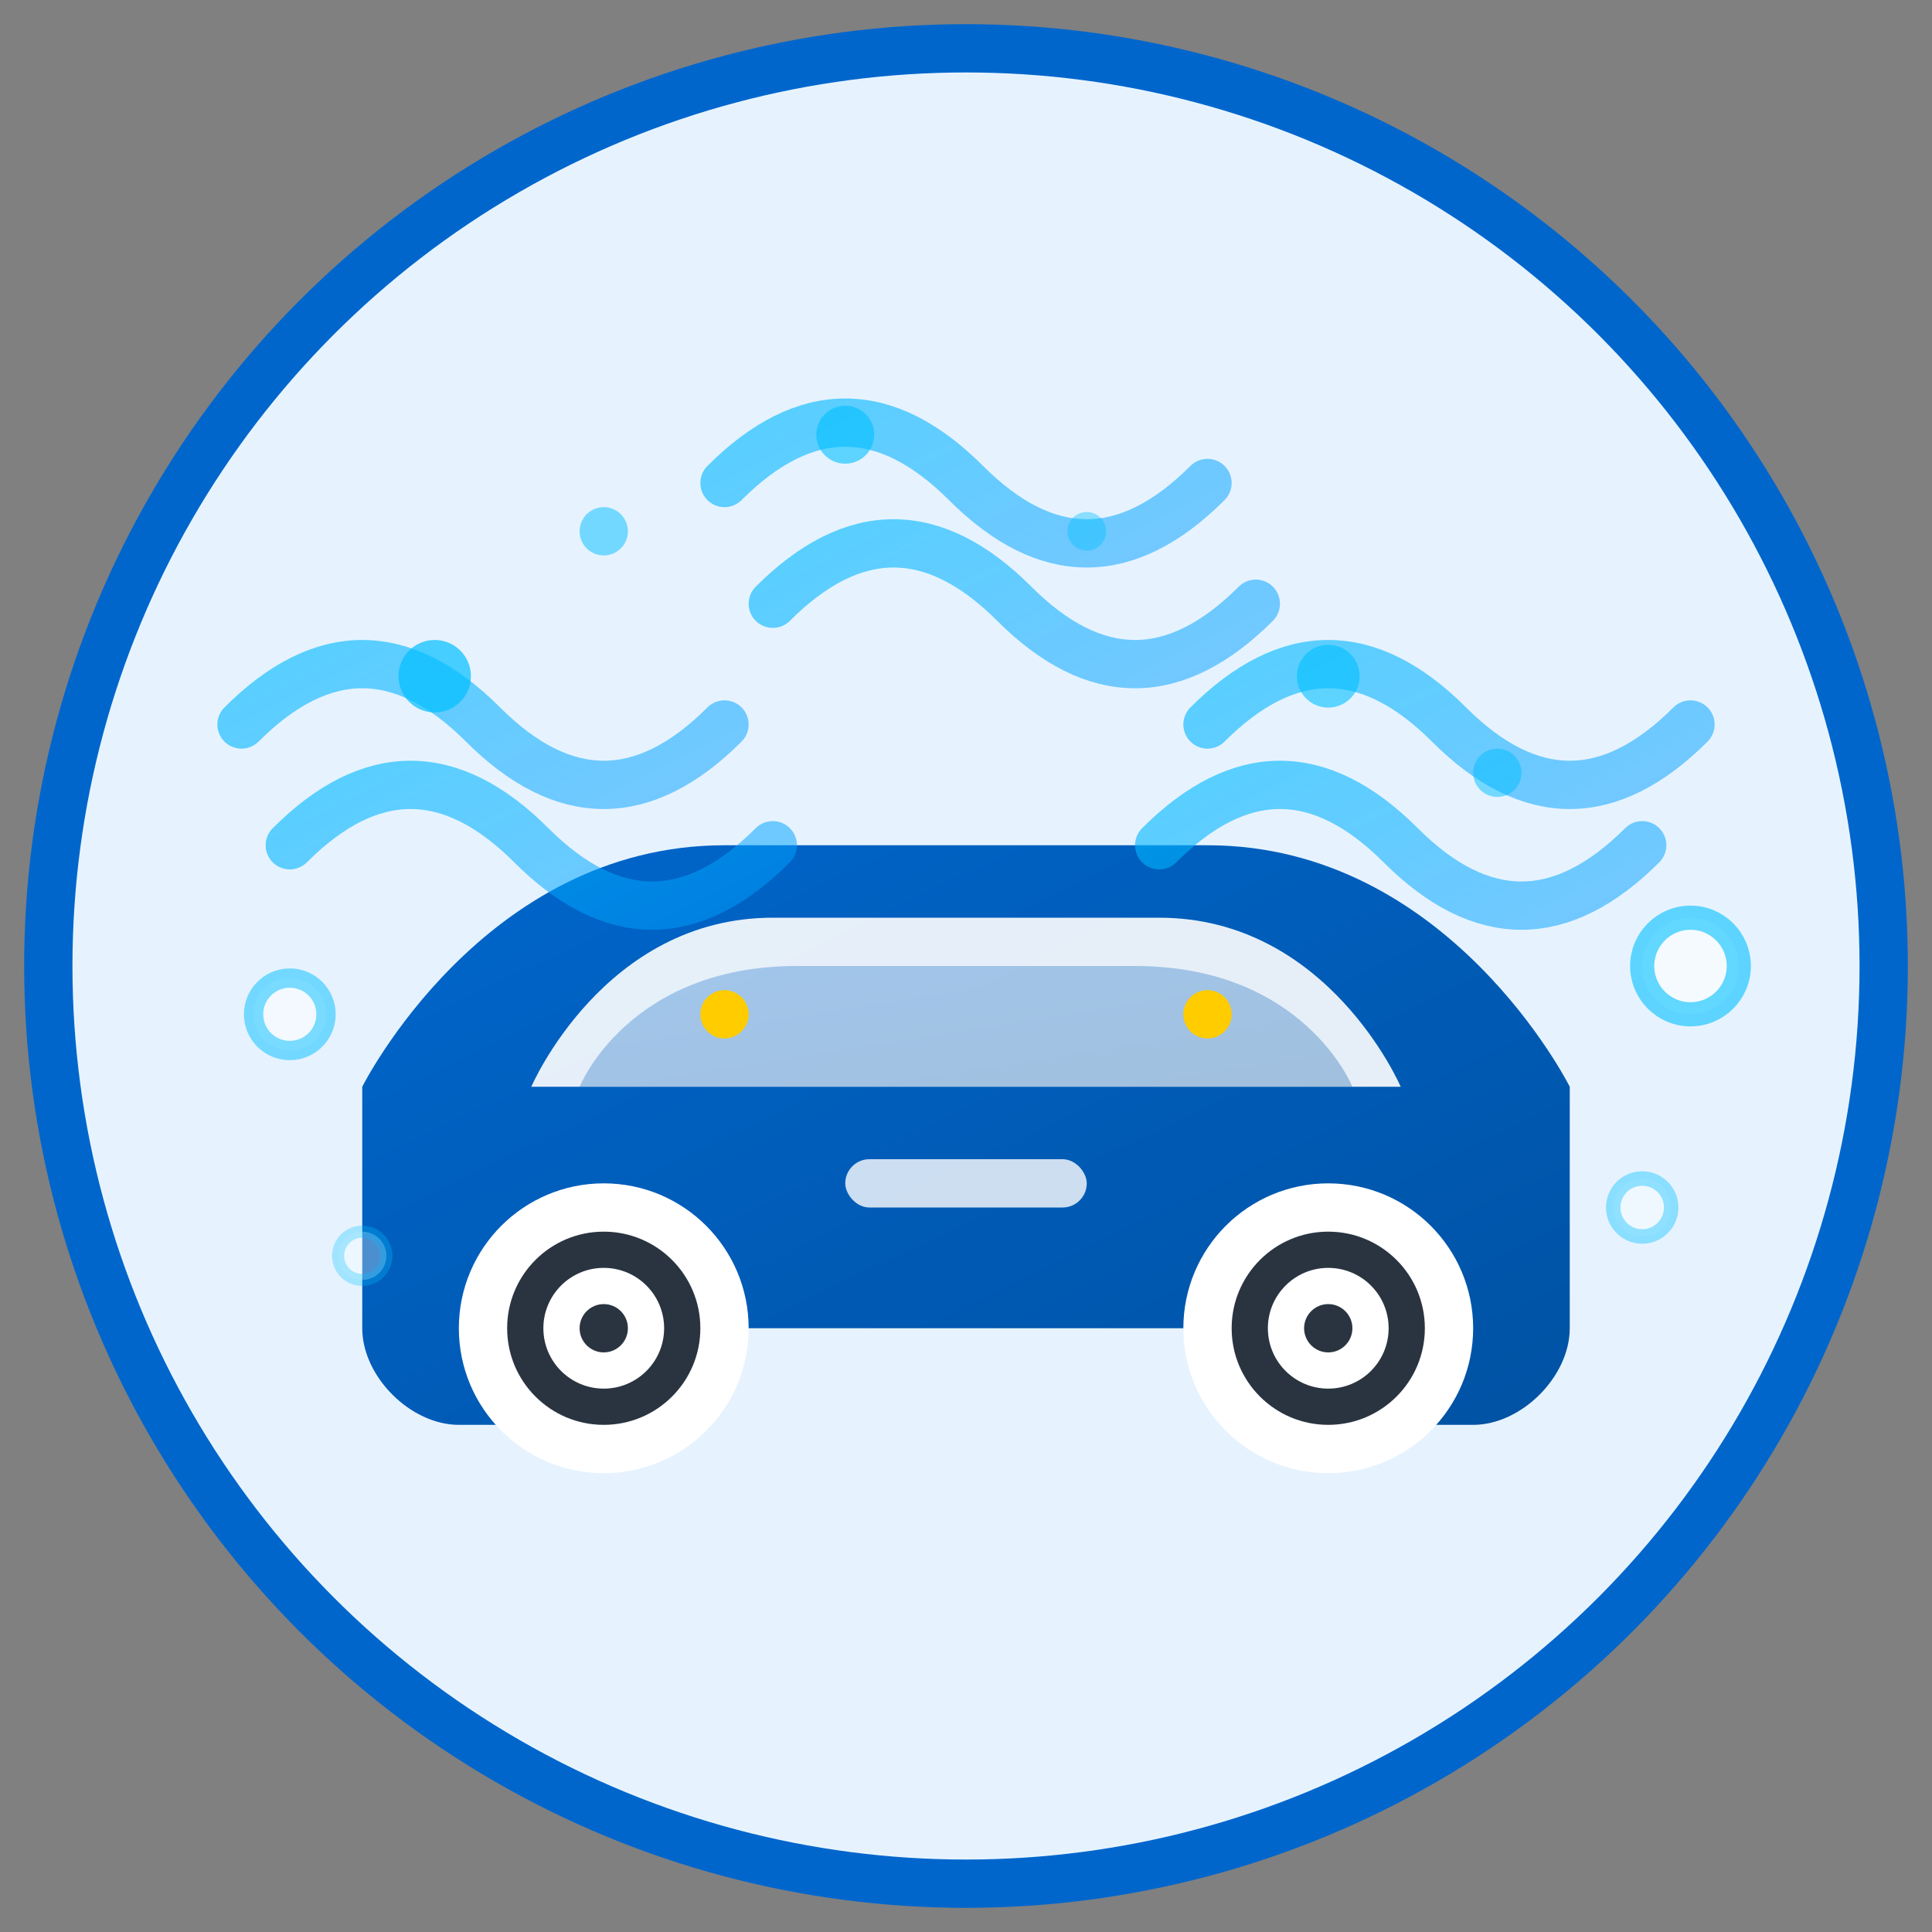 <svg width="80" height="80" viewBox="0 0 80 80" fill="none" xmlns="http://www.w3.org/2000/svg">
  <rect x="0" y="0" width="80" height="80" fill="#808080" stroke="none"/>
  <defs>
    <linearGradient id="carGradient" x1="0%" y1="0%" x2="100%" y2="100%">
      <stop offset="0%" style="stop-color:#0066CC;stop-opacity:1" />
      <stop offset="100%" style="stop-color:#0052A3;stop-opacity:1" />
    </linearGradient>
    <linearGradient id="waterGradient" x1="0%" y1="0%" x2="100%" y2="100%">
      <stop offset="0%" style="stop-color:#00BFFF;stop-opacity:0.8" />
      <stop offset="100%" style="stop-color:#0099FF;stop-opacity:0.6" />
    </linearGradient>
  </defs>
  
  <!-- Background circle -->
  <circle cx="40" cy="40" r="38" fill="#E6F3FF" stroke="#0066CC" stroke-width="2"/>
  
  <!-- Car body -->
  <path d="M15 45 C15 45, 20 35, 30 35 L50 35 C60 35, 65 45, 65 45 L65 55 C65 57, 63 59, 61 59 L55 59 C53 59, 51 57, 51 55 L29 55 C29 57, 27 59, 25 59 L19 59 C17 59, 15 57, 15 55 L15 45 Z" fill="url(#carGradient)"/>
  
  <!-- Car windows -->
  <path d="M22 45 C22 45, 25 38, 32 38 L48 38 C55 38, 58 45, 58 45 L22 45 Z" fill="#FFFFFF" opacity="0.9"/>
  <path d="M24 45 C24 45, 26 40, 33 40 L47 40 C54 40, 56 45, 56 45 L24 45 Z" fill="url(#carGradient)" opacity="0.3"/>
  
  <!-- Car wheels -->
  <circle cx="25" cy="55" r="5" fill="#2A3441" stroke="#FFFFFF" stroke-width="2"/>
  <circle cx="55" cy="55" r="5" fill="#2A3441" stroke="#FFFFFF" stroke-width="2"/>
  
  <!-- Wheel rims -->
  <circle cx="25" cy="55" r="2.5" fill="#FFFFFF"/>
  <circle cx="55" cy="55" r="2.5" fill="#FFFFFF"/>
  <circle cx="25" cy="55" r="1" fill="#2A3441"/>
  <circle cx="55" cy="55" r="1" fill="#2A3441"/>
  
  <!-- Water spray effects -->
  <g opacity="0.8">
    <!-- Left spray -->
    <path d="M10 30 Q15 25 20 30 Q25 35 30 30" stroke="url(#waterGradient)" stroke-width="2" fill="none" stroke-linecap="round"/>
    <path d="M12 35 Q17 30 22 35 Q27 40 32 35" stroke="url(#waterGradient)" stroke-width="2" fill="none" stroke-linecap="round"/>
    
    <!-- Right spray -->
    <path d="M50 30 Q55 25 60 30 Q65 35 70 30" stroke="url(#waterGradient)" stroke-width="2" fill="none" stroke-linecap="round"/>
    <path d="M48 35 Q53 30 58 35 Q63 40 68 35" stroke="url(#waterGradient)" stroke-width="2" fill="none" stroke-linecap="round"/>
    
    <!-- Top spray -->
    <path d="M30 20 Q35 15 40 20 Q45 25 50 20" stroke="url(#waterGradient)" stroke-width="2" fill="none" stroke-linecap="round"/>
    <path d="M32 25 Q37 20 42 25 Q47 30 52 25" stroke="url(#waterGradient)" stroke-width="2" fill="none" stroke-linecap="round"/>
  </g>
  
  <!-- Water droplets -->
  <circle cx="18" cy="28" r="1.5" fill="#00BFFF" opacity="0.7"/>
  <circle cx="25" cy="22" r="1" fill="#00BFFF" opacity="0.5"/>
  <circle cx="35" cy="18" r="1.2" fill="#00BFFF" opacity="0.6"/>
  <circle cx="45" cy="22" r="0.8" fill="#00BFFF" opacity="0.4"/>
  <circle cx="55" cy="28" r="1.3" fill="#00BFFF" opacity="0.6"/>
  <circle cx="62" cy="32" r="1" fill="#00BFFF" opacity="0.5"/>
  
  <!-- Soap bubbles -->
  <circle cx="70" cy="40" r="2" fill="#FFFFFF" opacity="0.6" stroke="#00BFFF" stroke-width="1"/>
  <circle cx="12" cy="42" r="1.5" fill="#FFFFFF" opacity="0.5" stroke="#00BFFF" stroke-width="0.8"/>
  <circle cx="68" cy="50" r="1.2" fill="#FFFFFF" opacity="0.4" stroke="#00BFFF" stroke-width="0.6"/>
  <circle cx="15" cy="52" r="1" fill="#FFFFFF" opacity="0.3" stroke="#00BFFF" stroke-width="0.5"/>
  
  <!-- Car details -->
  <rect x="35" y="48" width="10" height="2" rx="1" fill="#FFFFFF" opacity="0.8"/>
  <circle cx="30" cy="42" r="1" fill="#FFCC00"/>
  <circle cx="50" cy="42" r="1" fill="#FFCC00"/>
</svg>
